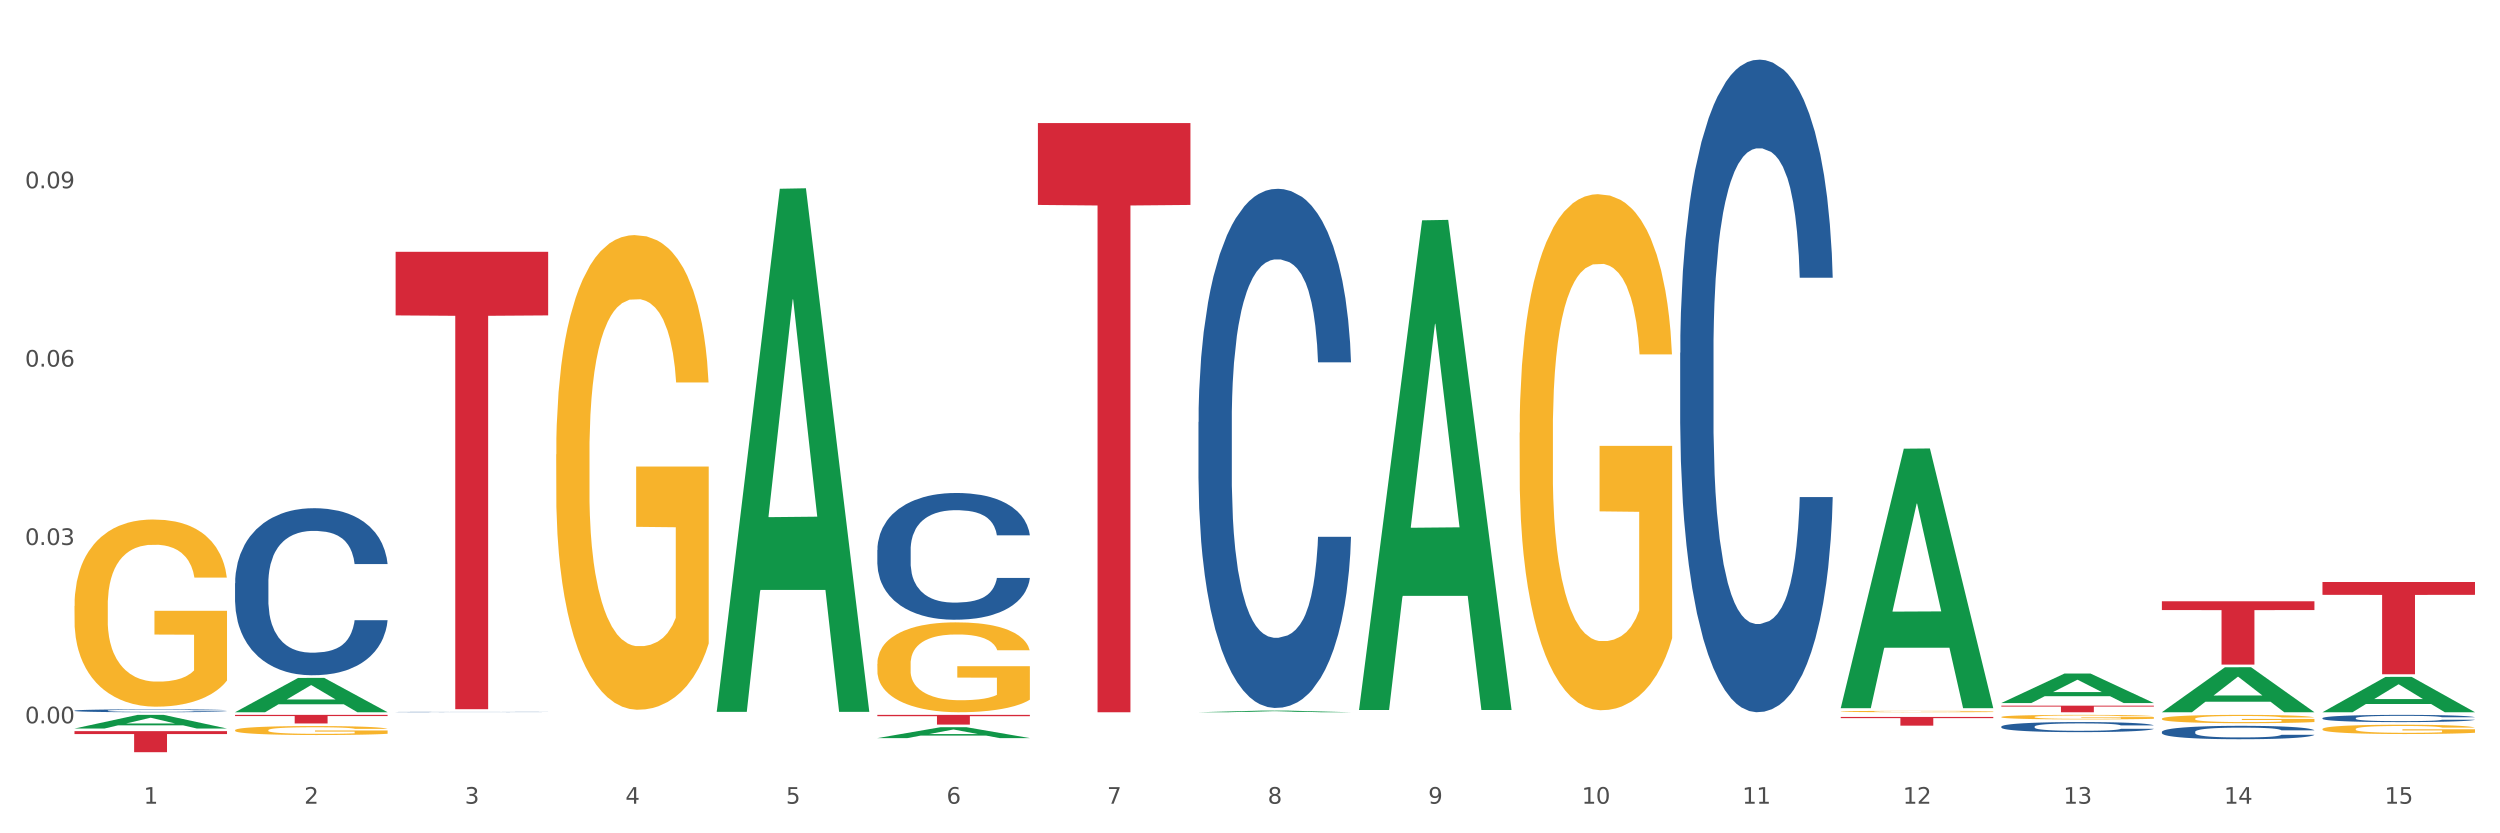 <?xml version="1.0" encoding="utf-8" standalone="no"?>
<!DOCTYPE svg PUBLIC "-//W3C//DTD SVG 1.1//EN"
  "http://www.w3.org/Graphics/SVG/1.1/DTD/svg11.dtd">
<svg xmlns:xlink="http://www.w3.org/1999/xlink" width="1080pt" height="360pt" viewBox="0 0 1080 360" xmlns="http://www.w3.org/2000/svg" version="1.1">
 <rect x="0" y="0" width="1080" height="360" fill="#333333" stroke="none"/>
 <defs>
  <style type="text/css">*{stroke-linejoin: round; stroke-linecap: butt}</style>
 </defs>
 <g id="figure_1">
  <g id="patch_1">
   <path d="M 0 360 
L 1080 360 
L 1080 0 
L 0 0 
z
" style="fill: #ffffff; stroke: #ffffff; stroke-linejoin: miter"/>
  </g>
  <g id="axes_1">
   <g id="matplotlib.axis_1">
    <g id="xtick_1">
     <g id="text_1">
      <!-- 1 -->
      <g style="fill: #4d4d4d" transform="translate(62.07 347.204) scale(0.096 -0.096)">
       <defs>
        <path id="DejaVuSans-31" d="M 794 531 
L 1825 531 
L 1825 4091 
L 703 3866 
L 703 4441 
L 1819 4666 
L 2450 4666 
L 2450 531 
L 3481 531 
L 3481 0 
L 794 0 
L 794 531 
z
" transform="scale(0.016)"/>
       </defs>
       <use xlink:href="#DejaVuSans-31"/>
      </g>
     </g>
    </g>
    <g id="xtick_2">
     <g id="text_2">
      <!-- 2 -->
      <g style="fill: #4d4d4d" transform="translate(131.436 347.204) scale(0.096 -0.096)">
       <defs>
        <path id="DejaVuSans-32" d="M 1228 531 
L 3431 531 
L 3431 0 
L 469 0 
L 469 531 
Q 828 903 1448 1529 
Q 2069 2156 2228 2338 
Q 2531 2678 2651 2914 
Q 2772 3150 2772 3378 
Q 2772 3750 2511 3984 
Q 2250 4219 1831 4219 
Q 1534 4219 1204 4116 
Q 875 4013 500 3803 
L 500 4441 
Q 881 4594 1212 4672 
Q 1544 4750 1819 4750 
Q 2544 4750 2975 4387 
Q 3406 4025 3406 3419 
Q 3406 3131 3298 2873 
Q 3191 2616 2906 2266 
Q 2828 2175 2409 1742 
Q 1991 1309 1228 531 
z
" transform="scale(0.016)"/>
       </defs>
       <use xlink:href="#DejaVuSans-32"/>
      </g>
     </g>
    </g>
    <g id="xtick_3">
     <g id="text_3">
      <!-- 3 -->
      <g style="fill: #4d4d4d" transform="translate(200.802 347.204) scale(0.096 -0.096)">
       <defs>
        <path id="DejaVuSans-33" d="M 2597 2516 
Q 3050 2419 3304 2112 
Q 3559 1806 3559 1356 
Q 3559 666 3084 287 
Q 2609 -91 1734 -91 
Q 1441 -91 1130 -33 
Q 819 25 488 141 
L 488 750 
Q 750 597 1062 519 
Q 1375 441 1716 441 
Q 2309 441 2620 675 
Q 2931 909 2931 1356 
Q 2931 1769 2642 2001 
Q 2353 2234 1838 2234 
L 1294 2234 
L 1294 2753 
L 1863 2753 
Q 2328 2753 2575 2939 
Q 2822 3125 2822 3475 
Q 2822 3834 2567 4026 
Q 2313 4219 1838 4219 
Q 1578 4219 1281 4162 
Q 984 4106 628 3988 
L 628 4550 
Q 988 4650 1302 4700 
Q 1616 4750 1894 4750 
Q 2613 4750 3031 4423 
Q 3450 4097 3450 3541 
Q 3450 3153 3228 2886 
Q 3006 2619 2597 2516 
z
" transform="scale(0.016)"/>
       </defs>
       <use xlink:href="#DejaVuSans-33"/>
      </g>
     </g>
    </g>
    <g id="xtick_4">
     <g id="text_4">
      <!-- 4 -->
      <g style="fill: #4d4d4d" transform="translate(270.169 347.204) scale(0.096 -0.096)">
       <defs>
        <path id="DejaVuSans-34" d="M 2419 4116 
L 825 1625 
L 2419 1625 
L 2419 4116 
z
M 2253 4666 
L 3047 4666 
L 3047 1625 
L 3713 1625 
L 3713 1100 
L 3047 1100 
L 3047 0 
L 2419 0 
L 2419 1100 
L 313 1100 
L 313 1709 
L 2253 4666 
z
" transform="scale(0.016)"/>
       </defs>
       <use xlink:href="#DejaVuSans-34"/>
      </g>
     </g>
    </g>
    <g id="xtick_5">
     <g id="text_5">
      <!-- 5 -->
      <g style="fill: #4d4d4d" transform="translate(339.535 347.204) scale(0.096 -0.096)">
       <defs>
        <path id="DejaVuSans-35" d="M 691 4666 
L 3169 4666 
L 3169 4134 
L 1269 4134 
L 1269 2991 
Q 1406 3038 1543 3061 
Q 1681 3084 1819 3084 
Q 2600 3084 3056 2656 
Q 3513 2228 3513 1497 
Q 3513 744 3044 326 
Q 2575 -91 1722 -91 
Q 1428 -91 1123 -41 
Q 819 9 494 109 
L 494 744 
Q 775 591 1075 516 
Q 1375 441 1709 441 
Q 2250 441 2565 725 
Q 2881 1009 2881 1497 
Q 2881 1984 2565 2268 
Q 2250 2553 1709 2553 
Q 1456 2553 1204 2497 
Q 953 2441 691 2322 
L 691 4666 
z
" transform="scale(0.016)"/>
       </defs>
       <use xlink:href="#DejaVuSans-35"/>
      </g>
     </g>
    </g>
    <g id="xtick_6">
     <g id="text_6">
      <!-- 6 -->
      <g style="fill: #4d4d4d" transform="translate(408.901 347.204) scale(0.096 -0.096)">
       <defs>
        <path id="DejaVuSans-36" d="M 2113 2584 
Q 1688 2584 1439 2293 
Q 1191 2003 1191 1497 
Q 1191 994 1439 701 
Q 1688 409 2113 409 
Q 2538 409 2786 701 
Q 3034 994 3034 1497 
Q 3034 2003 2786 2293 
Q 2538 2584 2113 2584 
z
M 3366 4563 
L 3366 3988 
Q 3128 4100 2886 4159 
Q 2644 4219 2406 4219 
Q 1781 4219 1451 3797 
Q 1122 3375 1075 2522 
Q 1259 2794 1537 2939 
Q 1816 3084 2150 3084 
Q 2853 3084 3261 2657 
Q 3669 2231 3669 1497 
Q 3669 778 3244 343 
Q 2819 -91 2113 -91 
Q 1303 -91 875 529 
Q 447 1150 447 2328 
Q 447 3434 972 4092 
Q 1497 4750 2381 4750 
Q 2619 4750 2861 4703 
Q 3103 4656 3366 4563 
z
" transform="scale(0.016)"/>
       </defs>
       <use xlink:href="#DejaVuSans-36"/>
      </g>
     </g>
    </g>
    <g id="xtick_7">
     <g id="text_7">
      <!-- 7 -->
      <g style="fill: #4d4d4d" transform="translate(478.267 347.204) scale(0.096 -0.096)">
       <defs>
        <path id="DejaVuSans-37" d="M 525 4666 
L 3525 4666 
L 3525 4397 
L 1831 0 
L 1172 0 
L 2766 4134 
L 525 4134 
L 525 4666 
z
" transform="scale(0.016)"/>
       </defs>
       <use xlink:href="#DejaVuSans-37"/>
      </g>
     </g>
    </g>
    <g id="xtick_8">
     <g id="text_8">
      <!-- 8 -->
      <g style="fill: #4d4d4d" transform="translate(547.634 347.204) scale(0.096 -0.096)">
       <defs>
        <path id="DejaVuSans-38" d="M 2034 2216 
Q 1584 2216 1326 1975 
Q 1069 1734 1069 1313 
Q 1069 891 1326 650 
Q 1584 409 2034 409 
Q 2484 409 2743 651 
Q 3003 894 3003 1313 
Q 3003 1734 2745 1975 
Q 2488 2216 2034 2216 
z
M 1403 2484 
Q 997 2584 770 2862 
Q 544 3141 544 3541 
Q 544 4100 942 4425 
Q 1341 4750 2034 4750 
Q 2731 4750 3128 4425 
Q 3525 4100 3525 3541 
Q 3525 3141 3298 2862 
Q 3072 2584 2669 2484 
Q 3125 2378 3379 2068 
Q 3634 1759 3634 1313 
Q 3634 634 3220 271 
Q 2806 -91 2034 -91 
Q 1263 -91 848 271 
Q 434 634 434 1313 
Q 434 1759 690 2068 
Q 947 2378 1403 2484 
z
M 1172 3481 
Q 1172 3119 1398 2916 
Q 1625 2713 2034 2713 
Q 2441 2713 2670 2916 
Q 2900 3119 2900 3481 
Q 2900 3844 2670 4047 
Q 2441 4250 2034 4250 
Q 1625 4250 1398 4047 
Q 1172 3844 1172 3481 
z
" transform="scale(0.016)"/>
       </defs>
       <use xlink:href="#DejaVuSans-38"/>
      </g>
     </g>
    </g>
    <g id="xtick_9">
     <g id="text_9">
      <!-- 9 -->
      <g style="fill: #4d4d4d" transform="translate(617 347.204) scale(0.096 -0.096)">
       <defs>
        <path id="DejaVuSans-39" d="M 703 97 
L 703 672 
Q 941 559 1184 500 
Q 1428 441 1663 441 
Q 2288 441 2617 861 
Q 2947 1281 2994 2138 
Q 2813 1869 2534 1725 
Q 2256 1581 1919 1581 
Q 1219 1581 811 2004 
Q 403 2428 403 3163 
Q 403 3881 828 4315 
Q 1253 4750 1959 4750 
Q 2769 4750 3195 4129 
Q 3622 3509 3622 2328 
Q 3622 1225 3098 567 
Q 2575 -91 1691 -91 
Q 1453 -91 1209 -44 
Q 966 3 703 97 
z
M 1959 2075 
Q 2384 2075 2632 2365 
Q 2881 2656 2881 3163 
Q 2881 3666 2632 3958 
Q 2384 4250 1959 4250 
Q 1534 4250 1286 3958 
Q 1038 3666 1038 3163 
Q 1038 2656 1286 2365 
Q 1534 2075 1959 2075 
z
" transform="scale(0.016)"/>
       </defs>
       <use xlink:href="#DejaVuSans-39"/>
      </g>
     </g>
    </g>
    <g id="xtick_10">
     <g id="text_10">
      <!-- 10 -->
      <g style="fill: #4d4d4d" transform="translate(683.312 347.204) scale(0.096 -0.096)">
       <defs>
        <path id="DejaVuSans-30" d="M 2034 4250 
Q 1547 4250 1301 3770 
Q 1056 3291 1056 2328 
Q 1056 1369 1301 889 
Q 1547 409 2034 409 
Q 2525 409 2770 889 
Q 3016 1369 3016 2328 
Q 3016 3291 2770 3770 
Q 2525 4250 2034 4250 
z
M 2034 4750 
Q 2819 4750 3233 4129 
Q 3647 3509 3647 2328 
Q 3647 1150 3233 529 
Q 2819 -91 2034 -91 
Q 1250 -91 836 529 
Q 422 1150 422 2328 
Q 422 3509 836 4129 
Q 1250 4750 2034 4750 
z
" transform="scale(0.016)"/>
       </defs>
       <use xlink:href="#DejaVuSans-31"/>
       <use xlink:href="#DejaVuSans-30" transform="translate(63.623 0)"/>
      </g>
     </g>
    </g>
    <g id="xtick_11">
     <g id="text_11">
      <!-- 11 -->
      <g style="fill: #4d4d4d" transform="translate(752.678 347.204) scale(0.096 -0.096)">
       <use xlink:href="#DejaVuSans-31"/>
       <use xlink:href="#DejaVuSans-31" transform="translate(63.623 0)"/>
      </g>
     </g>
    </g>
    <g id="xtick_12">
     <g id="text_12">
      <!-- 12 -->
      <g style="fill: #4d4d4d" transform="translate(822.044 347.204) scale(0.096 -0.096)">
       <use xlink:href="#DejaVuSans-31"/>
       <use xlink:href="#DejaVuSans-32" transform="translate(63.623 0)"/>
      </g>
     </g>
    </g>
    <g id="xtick_13">
     <g id="text_13">
      <!-- 13 -->
      <g style="fill: #4d4d4d" transform="translate(891.411 347.204) scale(0.096 -0.096)">
       <use xlink:href="#DejaVuSans-31"/>
       <use xlink:href="#DejaVuSans-33" transform="translate(63.623 0)"/>
      </g>
     </g>
    </g>
    <g id="xtick_14">
     <g id="text_14">
      <!-- 14 -->
      <g style="fill: #4d4d4d" transform="translate(960.777 347.204) scale(0.096 -0.096)">
       <use xlink:href="#DejaVuSans-31"/>
       <use xlink:href="#DejaVuSans-34" transform="translate(63.623 0)"/>
      </g>
     </g>
    </g>
    <g id="xtick_15">
     <g id="text_15">
      <!-- 15 -->
      <g style="fill: #4d4d4d" transform="translate(1030.143 347.204) scale(0.096 -0.096)">
       <use xlink:href="#DejaVuSans-31"/>
       <use xlink:href="#DejaVuSans-35" transform="translate(63.623 0)"/>
      </g>
     </g>
    </g>
    <g id="xtick_16"/>
    <g id="xtick_17"/>
    <g id="xtick_18"/>
    <g id="xtick_19"/>
    <g id="xtick_20"/>
    <g id="xtick_21"/>
    <g id="xtick_22"/>
    <g id="xtick_23"/>
    <g id="xtick_24"/>
    <g id="xtick_25"/>
    <g id="xtick_26"/>
    <g id="xtick_27"/>
    <g id="xtick_28"/>
    <g id="xtick_29"/>
   </g>
   <g id="matplotlib.axis_2">
    <g id="ytick_1">
     <g id="text_16">
      <!-- 0.00 -->
      <g style="fill: #4d4d4d" transform="translate(10.8 312.471) scale(0.096 -0.096)">
       <defs>
        <path id="DejaVuSans-2e" d="M 684 794 
L 1344 794 
L 1344 0 
L 684 0 
L 684 794 
z
" transform="scale(0.016)"/>
       </defs>
       <use xlink:href="#DejaVuSans-30"/>
       <use xlink:href="#DejaVuSans-2e" transform="translate(63.623 0)"/>
       <use xlink:href="#DejaVuSans-30" transform="translate(95.41 0)"/>
       <use xlink:href="#DejaVuSans-30" transform="translate(159.033 0)"/>
      </g>
     </g>
    </g>
    <g id="ytick_2">
     <g id="text_17">
      <!-- 0.03 -->
      <g style="fill: #4d4d4d" transform="translate(10.8 235.429) scale(0.096 -0.096)">
       <use xlink:href="#DejaVuSans-30"/>
       <use xlink:href="#DejaVuSans-2e" transform="translate(63.623 0)"/>
       <use xlink:href="#DejaVuSans-30" transform="translate(95.41 0)"/>
       <use xlink:href="#DejaVuSans-33" transform="translate(159.033 0)"/>
      </g>
     </g>
    </g>
    <g id="ytick_3">
     <g id="text_18">
      <!-- 0.06 -->
      <g style="fill: #4d4d4d" transform="translate(10.8 158.386) scale(0.096 -0.096)">
       <use xlink:href="#DejaVuSans-30"/>
       <use xlink:href="#DejaVuSans-2e" transform="translate(63.623 0)"/>
       <use xlink:href="#DejaVuSans-30" transform="translate(95.41 0)"/>
       <use xlink:href="#DejaVuSans-36" transform="translate(159.033 0)"/>
      </g>
     </g>
    </g>
    <g id="ytick_4">
     <g id="text_19">
      <!-- 0.09 -->
      <g style="fill: #4d4d4d" transform="translate(10.8 81.343) scale(0.096 -0.096)">
       <use xlink:href="#DejaVuSans-30"/>
       <use xlink:href="#DejaVuSans-2e" transform="translate(63.623 0)"/>
       <use xlink:href="#DejaVuSans-30" transform="translate(95.41 0)"/>
       <use xlink:href="#DejaVuSans-39" transform="translate(159.033 0)"/>
      </g>
     </g>
    </g>
    <g id="ytick_5"/>
    <g id="ytick_6"/>
    <g id="ytick_7"/>
    <g id="ytick_8"/>
   </g>
   <g id="PolyCollection_1">
    <path d="M 32.175 314.715 
L 32.243 314.709 
L 59.417 308.83 
L 70.695 308.824 
L 98.073 314.726 
L 85.029 314.726 
L 79.119 313.351 
L 51.061 313.351 
L 50.857 313.374 
L 45.151 314.726 
L 32.175 314.726 
L 32.175 314.715 
L 54.594 312.531 
L 75.586 312.526 
L 65.192 310.082 
L 65.056 310.071 
L 64.92 310.087 
L 54.526 312.526 
L 54.594 312.531 
L 32.175 314.715 
z
" clip-path="url(#p996491c3cf)" style="fill: #109648"/>
    <path d="M 864.57 304.85 
L 930.468 304.85 
L 930.468 305.245 
L 904.546 305.247 
L 904.546 307.692 
L 890.335 307.692 
L 890.335 305.247 
L 864.57 305.245 
L 864.57 304.852 
L 864.57 304.85 
z
" clip-path="url(#p996491c3cf)" style="fill: #d62839"/>
    <path d="M 795.203 309.711 
L 861.101 309.711 
L 861.101 310.235 
L 835.179 310.238 
L 835.179 313.478 
L 820.969 313.478 
L 820.969 310.238 
L 795.203 310.235 
L 795.203 309.715 
L 795.203 309.711 
z
" clip-path="url(#p996491c3cf)" style="fill: #d62839"/>
    <path d="M 448.372 53.16 
L 514.27 53.16 
L 514.27 88.532 
L 488.348 88.771 
L 488.348 307.692 
L 474.138 307.692 
L 474.138 88.771 
L 448.372 88.532 
L 448.372 53.399 
L 448.372 53.16 
z
" clip-path="url(#p996491c3cf)" style="fill: #d62839"/>
    <path d="M 379.006 308.824 
L 444.904 308.824 
L 444.904 309.408 
L 418.982 309.411 
L 418.982 313.023 
L 404.772 313.023 
L 404.772 309.411 
L 379.006 309.408 
L 379.006 308.828 
L 379.006 308.824 
z
" clip-path="url(#p996491c3cf)" style="fill: #d62839"/>
    <path d="M 170.907 108.792 
L 236.805 108.792 
L 236.805 136.25 
L 210.883 136.435 
L 210.883 306.376 
L 196.673 306.376 
L 196.673 136.435 
L 170.907 136.25 
L 170.907 108.978 
L 170.907 108.792 
z
" clip-path="url(#p996491c3cf)" style="fill: #d62839"/>
    <path d="M 101.541 308.824 
L 167.439 308.824 
L 167.439 309.338 
L 141.517 309.342 
L 141.517 312.525 
L 127.307 312.525 
L 127.307 309.342 
L 101.541 309.338 
L 101.541 308.827 
L 101.541 308.824 
z
" clip-path="url(#p996491c3cf)" style="fill: #d62839"/>
    <path d="M 32.175 315.858 
L 98.073 315.858 
L 98.073 317.121 
L 72.151 317.13 
L 72.151 324.95 
L 57.941 324.95 
L 57.941 317.13 
L 32.175 317.121 
L 32.175 315.867 
L 32.175 315.858 
z
" clip-path="url(#p996491c3cf)" style="fill: #d62839"/>
    <path d="M 32.175 306.993 
L 32.253 306.992 
L 32.253 306.959 
L 32.487 306.915 
L 33.343 306.834 
L 34.434 306.773 
L 36.303 306.701 
L 37.316 306.671 
L 38.64 306.637 
L 41.366 306.583 
L 44.482 306.537 
L 46.663 306.511 
L 48.299 306.495 
L 51.96 306.466 
L 54.063 306.453 
L 56.244 306.443 
L 58.114 306.436 
L 61.229 306.428 
L 63.722 306.424 
L 66.604 306.423 
L 69.019 306.424 
L 72.212 306.429 
L 76.886 306.443 
L 78.677 306.451 
L 81.092 306.465 
L 83.585 306.483 
L 85.61 306.502 
L 87.947 306.528 
L 90.361 306.563 
L 92.698 306.607 
L 94.334 306.648 
L 95.658 306.691 
L 96.827 306.743 
L 97.683 306.8 
L 98.073 306.847 
L 83.818 306.847 
L 83.429 306.804 
L 82.65 306.758 
L 81.871 306.727 
L 81.014 306.701 
L 79.69 306.672 
L 78.522 306.654 
L 76.574 306.632 
L 74.783 306.618 
L 73.303 306.61 
L 71.511 306.603 
L 67.694 306.596 
L 64.968 306.596 
L 63.255 306.598 
L 61.151 306.604 
L 59.36 306.612 
L 57.257 306.626 
L 55.621 306.641 
L 53.985 306.661 
L 53.05 306.674 
L 51.648 306.7 
L 50.714 306.721 
L 49.467 306.757 
L 48.766 306.782 
L 47.52 306.848 
L 46.975 306.897 
L 46.741 306.931 
L 46.585 306.968 
L 46.585 307.148 
L 47.053 307.229 
L 47.442 307.264 
L 48.065 307.304 
L 49.234 307.355 
L 50.947 307.404 
L 52.739 307.44 
L 54.219 307.462 
L 55.621 307.479 
L 57.023 307.491 
L 58.737 307.503 
L 60.139 307.51 
L 62.242 307.517 
L 64.734 307.52 
L 66.682 307.52 
L 70.654 307.514 
L 72.446 307.509 
L 74.16 307.501 
L 76.029 307.488 
L 77.509 307.474 
L 78.366 307.464 
L 79.768 307.441 
L 80.858 307.418 
L 81.793 307.392 
L 82.416 307.368 
L 83.117 307.334 
L 83.663 307.294 
L 83.818 307.273 
L 98.073 307.273 
L 97.761 307.315 
L 97.216 307.356 
L 96.126 307.41 
L 95.269 307.441 
L 93.945 307.48 
L 92.542 307.512 
L 90.595 307.548 
L 88.804 307.575 
L 86.934 307.598 
L 84.909 307.619 
L 81.248 307.648 
L 79.924 307.656 
L 77.12 307.67 
L 74.939 307.678 
L 71.745 307.686 
L 68.473 307.691 
L 65.046 307.692 
L 62.008 307.689 
L 58.659 307.682 
L 56.556 307.676 
L 54.219 307.665 
L 51.493 307.649 
L 48.922 307.629 
L 46.507 307.606 
L 44.248 307.579 
L 42.145 307.549 
L 39.419 307.499 
L 37.394 307.451 
L 35.914 307.406 
L 34.901 307.367 
L 33.889 307.319 
L 33.343 307.285 
L 32.487 307.204 
L 32.175 307.129 
L 32.175 306.993 
z
" clip-path="url(#p996491c3cf)" style="fill: #255c99"/>
    <path d="M 101.541 251.968 
L 101.619 251.902 
L 101.619 250.057 
L 101.853 247.552 
L 102.71 242.938 
L 103.8 239.445 
L 105.67 235.359 
L 106.682 233.645 
L 108.006 231.734 
L 110.733 228.636 
L 113.848 226 
L 116.029 224.55 
L 117.665 223.627 
L 121.326 221.979 
L 123.429 221.254 
L 125.61 220.661 
L 127.48 220.265 
L 130.595 219.804 
L 133.088 219.606 
L 135.97 219.54 
L 138.385 219.606 
L 141.578 219.87 
L 146.252 220.661 
L 148.044 221.122 
L 150.458 221.913 
L 152.951 222.968 
L 154.976 224.022 
L 157.313 225.538 
L 159.728 227.516 
L 162.064 230.02 
L 163.7 232.327 
L 165.024 234.766 
L 166.193 237.732 
L 167.05 240.961 
L 167.439 243.663 
L 153.185 243.663 
L 152.795 241.225 
L 152.016 238.588 
L 151.237 236.809 
L 150.38 235.359 
L 149.056 233.711 
L 147.888 232.657 
L 145.941 231.404 
L 144.149 230.613 
L 142.669 230.152 
L 140.877 229.757 
L 137.061 229.361 
L 134.334 229.361 
L 132.621 229.493 
L 130.518 229.822 
L 128.726 230.284 
L 126.623 231.075 
L 124.987 231.932 
L 123.351 233.052 
L 122.417 233.843 
L 121.015 235.293 
L 120.08 236.479 
L 118.834 238.523 
L 118.133 239.973 
L 116.886 243.729 
L 116.341 246.498 
L 116.107 248.409 
L 115.952 250.518 
L 115.952 260.8 
L 116.419 265.414 
L 116.808 267.391 
L 117.431 269.632 
L 118.6 272.532 
L 120.314 275.366 
L 122.105 277.409 
L 123.585 278.662 
L 124.987 279.584 
L 126.389 280.309 
L 128.103 280.968 
L 129.505 281.364 
L 131.608 281.759 
L 134.101 281.957 
L 136.048 281.957 
L 140.021 281.628 
L 141.812 281.298 
L 143.526 280.837 
L 145.395 280.112 
L 146.875 279.321 
L 147.732 278.727 
L 149.134 277.475 
L 150.225 276.157 
L 151.159 274.641 
L 151.783 273.323 
L 152.484 271.346 
L 153.029 269.105 
L 153.185 267.918 
L 167.439 267.918 
L 167.128 270.291 
L 166.582 272.598 
L 165.492 275.696 
L 164.635 277.475 
L 163.311 279.65 
L 161.909 281.496 
L 159.961 283.539 
L 158.17 285.055 
L 156.3 286.373 
L 154.275 287.559 
L 150.614 289.207 
L 149.29 289.669 
L 146.486 290.459 
L 144.305 290.921 
L 141.111 291.382 
L 137.84 291.646 
L 134.412 291.712 
L 131.374 291.58 
L 128.025 291.184 
L 125.922 290.789 
L 123.585 290.196 
L 120.859 289.273 
L 118.288 288.153 
L 115.874 286.834 
L 113.615 285.318 
L 111.512 283.605 
L 108.785 280.771 
L 106.76 278.002 
L 105.28 275.432 
L 104.267 273.257 
L 103.255 270.489 
L 102.71 268.577 
L 101.853 263.964 
L 101.541 259.68 
L 101.541 251.968 
z
" clip-path="url(#p996491c3cf)" style="fill: #255c99"/>
    <path d="M 170.907 307.591 
L 170.985 307.591 
L 170.985 307.586 
L 171.219 307.58 
L 172.076 307.568 
L 173.166 307.559 
L 175.036 307.549 
L 176.048 307.544 
L 177.373 307.54 
L 180.099 307.532 
L 183.215 307.525 
L 185.396 307.521 
L 187.031 307.519 
L 190.692 307.515 
L 192.796 307.513 
L 194.977 307.511 
L 196.846 307.51 
L 199.962 307.509 
L 202.454 307.509 
L 205.336 307.509 
L 207.751 307.509 
L 210.945 307.509 
L 215.618 307.511 
L 217.41 307.513 
L 219.825 307.515 
L 222.317 307.517 
L 224.342 307.52 
L 226.679 307.524 
L 229.094 307.529 
L 231.431 307.535 
L 233.066 307.541 
L 234.391 307.547 
L 235.559 307.555 
L 236.416 307.563 
L 236.805 307.57 
L 222.551 307.57 
L 222.161 307.564 
L 221.382 307.557 
L 220.604 307.552 
L 219.747 307.549 
L 218.422 307.545 
L 217.254 307.542 
L 215.307 307.539 
L 213.515 307.537 
L 212.035 307.536 
L 210.244 307.535 
L 206.427 307.534 
L 203.701 307.534 
L 201.987 307.534 
L 199.884 307.535 
L 198.092 307.536 
L 195.989 307.538 
L 194.353 307.54 
L 192.718 307.543 
L 191.783 307.545 
L 190.381 307.549 
L 189.446 307.552 
L 188.2 307.557 
L 187.499 307.56 
L 186.252 307.57 
L 185.707 307.577 
L 185.474 307.582 
L 185.318 307.587 
L 185.318 307.613 
L 185.785 307.625 
L 186.175 307.63 
L 186.798 307.636 
L 187.966 307.643 
L 189.68 307.65 
L 191.471 307.655 
L 192.951 307.659 
L 194.353 307.661 
L 195.755 307.663 
L 197.469 307.664 
L 198.871 307.666 
L 200.974 307.667 
L 203.467 307.667 
L 205.414 307.667 
L 209.387 307.666 
L 211.178 307.665 
L 212.892 307.664 
L 214.761 307.662 
L 216.241 307.66 
L 217.098 307.659 
L 218.5 307.656 
L 219.591 307.652 
L 220.526 307.648 
L 221.149 307.645 
L 221.85 307.64 
L 222.395 307.634 
L 222.551 307.631 
L 236.805 307.631 
L 236.494 307.637 
L 235.949 307.643 
L 234.858 307.651 
L 234.001 307.656 
L 232.677 307.661 
L 231.275 307.666 
L 229.328 307.671 
L 227.536 307.675 
L 225.667 307.678 
L 223.641 307.681 
L 219.98 307.685 
L 218.656 307.687 
L 215.852 307.689 
L 213.671 307.69 
L 210.477 307.691 
L 207.206 307.692 
L 203.779 307.692 
L 200.741 307.691 
L 197.391 307.69 
L 195.288 307.689 
L 192.951 307.688 
L 190.225 307.686 
L 187.655 307.683 
L 185.24 307.679 
L 182.981 307.676 
L 180.878 307.671 
L 178.152 307.664 
L 176.126 307.657 
L 174.646 307.65 
L 173.634 307.645 
L 172.621 307.638 
L 172.076 307.633 
L 171.219 307.621 
L 170.907 307.61 
L 170.907 307.591 
z
" clip-path="url(#p996491c3cf)" style="fill: #255c99"/>
    <path d="M 379.006 237.569 
L 379.084 237.519 
L 379.084 236.119 
L 379.318 234.219 
L 380.175 230.718 
L 381.265 228.068 
L 383.134 224.967 
L 384.147 223.667 
L 385.471 222.217 
L 388.198 219.866 
L 391.313 217.866 
L 393.494 216.766 
L 395.13 216.066 
L 398.791 214.815 
L 400.894 214.265 
L 403.075 213.815 
L 404.945 213.515 
L 408.06 213.165 
L 410.553 213.015 
L 413.435 212.965 
L 415.85 213.015 
L 419.043 213.215 
L 423.717 213.815 
L 425.509 214.165 
L 427.923 214.765 
L 430.416 215.565 
L 432.441 216.366 
L 434.778 217.516 
L 437.193 219.016 
L 439.529 220.916 
L 441.165 222.667 
L 442.489 224.517 
L 443.658 226.767 
L 444.515 229.218 
L 444.904 231.268 
L 430.65 231.268 
L 430.26 229.418 
L 429.481 227.417 
L 428.702 226.067 
L 427.845 224.967 
L 426.521 223.717 
L 425.353 222.917 
L 423.405 221.967 
L 421.614 221.366 
L 420.134 221.016 
L 418.342 220.716 
L 414.526 220.416 
L 411.799 220.416 
L 410.086 220.516 
L 407.982 220.766 
L 406.191 221.116 
L 404.088 221.717 
L 402.452 222.367 
L 400.816 223.217 
L 399.882 223.817 
L 398.479 224.917 
L 397.545 225.817 
L 396.298 227.367 
L 395.597 228.468 
L 394.351 231.318 
L 393.806 233.419 
L 393.572 234.869 
L 393.416 236.469 
L 393.416 244.27 
L 393.884 247.771 
L 394.273 249.271 
L 394.896 250.972 
L 396.065 253.172 
L 397.778 255.322 
L 399.57 256.873 
L 401.05 257.823 
L 402.452 258.523 
L 403.854 259.073 
L 405.568 259.573 
L 406.97 259.873 
L 409.073 260.173 
L 411.566 260.323 
L 413.513 260.323 
L 417.485 260.073 
L 419.277 259.823 
L 420.991 259.473 
L 422.86 258.923 
L 424.34 258.323 
L 425.197 257.873 
L 426.599 256.923 
L 427.69 255.922 
L 428.624 254.772 
L 429.247 253.772 
L 429.948 252.272 
L 430.494 250.571 
L 430.65 249.671 
L 444.904 249.671 
L 444.592 251.472 
L 444.047 253.222 
L 442.957 255.572 
L 442.1 256.923 
L 440.776 258.573 
L 439.374 259.973 
L 437.426 261.523 
L 435.635 262.674 
L 433.765 263.674 
L 431.74 264.574 
L 428.079 265.824 
L 426.755 266.174 
L 423.951 266.774 
L 421.77 267.124 
L 418.576 267.474 
L 415.304 267.674 
L 411.877 267.724 
L 408.839 267.624 
L 405.49 267.324 
L 403.387 267.024 
L 401.05 266.574 
L 398.324 265.874 
L 395.753 265.024 
L 393.339 264.024 
L 391.08 262.874 
L 388.976 261.573 
L 386.25 259.423 
L 384.225 257.323 
L 382.745 255.372 
L 381.732 253.722 
L 380.72 251.622 
L 380.175 250.171 
L 379.318 246.671 
L 379.006 243.42 
L 379.006 237.569 
z
" clip-path="url(#p996491c3cf)" style="fill: #255c99"/>
    <path d="M 32.175 261.792 
L 32.253 261.718 
L 32.253 259.059 
L 32.408 256.77 
L 33.186 251.231 
L 34.353 246.652 
L 35.209 244.215 
L 36.065 242.221 
L 37.076 240.227 
L 38.321 238.159 
L 40.578 235.131 
L 41.978 233.58 
L 43.69 231.955 
L 46.802 229.592 
L 49.058 228.263 
L 51.392 227.155 
L 55.204 225.826 
L 57.694 225.235 
L 60.339 224.792 
L 63.529 224.496 
L 65.941 224.422 
L 71.231 224.644 
L 75.744 225.309 
L 77.922 225.826 
L 80.723 226.712 
L 82.201 227.303 
L 84.613 228.484 
L 87.103 230.035 
L 88.815 231.365 
L 91.382 233.876 
L 93.327 236.387 
L 95.116 239.488 
L 96.05 241.63 
L 96.75 243.624 
L 97.373 245.913 
L 97.995 249.532 
L 83.991 249.532 
L 83.446 246.947 
L 82.59 244.51 
L 81.346 242.147 
L 80.256 240.67 
L 78.389 238.824 
L 76.677 237.642 
L 74.888 236.756 
L 72.71 236.017 
L 70.998 235.648 
L 68.586 235.353 
L 63.84 235.426 
L 60.65 236.017 
L 58.472 236.756 
L 57.071 237.42 
L 55.827 238.159 
L 54.426 239.193 
L 52.792 240.744 
L 51.625 242.147 
L 50.458 243.919 
L 49.525 245.692 
L 48.669 247.76 
L 47.969 249.975 
L 47.424 252.265 
L 46.957 255.071 
L 46.568 259.724 
L 46.568 269.842 
L 46.724 272.131 
L 47.113 275.159 
L 47.58 277.448 
L 48.358 280.181 
L 49.058 282.027 
L 50.381 284.686 
L 51.859 286.902 
L 53.026 288.305 
L 54.193 289.486 
L 56.216 291.111 
L 58.472 292.44 
L 60.417 293.253 
L 63.062 293.991 
L 64.852 294.287 
L 66.408 294.434 
L 70.22 294.434 
L 72.943 294.213 
L 75.977 293.696 
L 78.311 293.031 
L 80.256 292.219 
L 82.435 290.89 
L 83.835 289.634 
L 83.835 274.199 
L 66.719 274.125 
L 66.719 263.86 
L 98.073 263.86 
L 98.073 293.991 
L 96.75 295.542 
L 95.272 296.945 
L 93.716 298.201 
L 91.382 299.752 
L 88.581 301.229 
L 86.091 302.263 
L 83.446 303.149 
L 80.334 303.961 
L 76.288 304.7 
L 73.799 304.995 
L 70.687 305.217 
L 67.03 305.291 
L 63.84 305.143 
L 60.728 304.774 
L 57.461 304.109 
L 54.271 303.149 
L 51.859 302.189 
L 49.447 301.007 
L 46.879 299.456 
L 44.857 297.979 
L 43.301 296.65 
L 41.589 294.951 
L 39.722 292.736 
L 38.321 290.742 
L 37.076 288.674 
L 35.754 286.015 
L 34.82 283.726 
L 33.887 280.846 
L 33.342 278.704 
L 32.72 275.381 
L 32.253 270.728 
L 32.175 261.792 
z
" clip-path="url(#p996491c3cf)" style="fill: #f7b32b"/>
    <path d="M 517.739 182.333 
L 517.816 182.128 
L 517.816 176.393 
L 518.05 168.609 
L 518.907 154.271 
L 519.997 143.414 
L 521.867 130.715 
L 522.88 125.389 
L 524.204 119.449 
L 526.93 109.822 
L 530.046 101.628 
L 532.227 97.122 
L 533.863 94.254 
L 537.523 89.134 
L 539.627 86.88 
L 541.808 85.037 
L 543.677 83.808 
L 546.793 82.374 
L 549.285 81.76 
L 552.167 81.555 
L 554.582 81.76 
L 557.776 82.579 
L 562.449 85.037 
L 564.241 86.471 
L 566.656 88.929 
L 569.148 92.206 
L 571.173 95.483 
L 573.51 100.195 
L 575.925 106.34 
L 578.262 114.123 
L 579.898 121.292 
L 581.222 128.871 
L 582.39 138.089 
L 583.247 148.126 
L 583.636 156.524 
L 569.382 156.524 
L 568.992 148.945 
L 568.214 140.752 
L 567.435 135.221 
L 566.578 130.715 
L 565.254 125.594 
L 564.085 122.317 
L 562.138 118.425 
L 560.346 115.967 
L 558.866 114.533 
L 557.075 113.304 
L 553.258 112.075 
L 550.532 112.075 
L 548.818 112.485 
L 546.715 113.509 
L 544.923 114.943 
L 542.82 117.401 
L 541.184 120.063 
L 539.549 123.546 
L 538.614 126.004 
L 537.212 130.51 
L 536.277 134.197 
L 535.031 140.547 
L 534.33 145.053 
L 533.084 156.729 
L 532.538 165.332 
L 532.305 171.272 
L 532.149 177.826 
L 532.149 209.78 
L 532.616 224.119 
L 533.006 230.264 
L 533.629 237.228 
L 534.797 246.241 
L 536.511 255.049 
L 538.302 261.398 
L 539.782 265.29 
L 541.184 268.158 
L 542.587 270.411 
L 544.3 272.459 
L 545.702 273.688 
L 547.805 274.917 
L 550.298 275.532 
L 552.245 275.532 
L 556.218 274.508 
L 558.009 273.484 
L 559.723 272.05 
L 561.593 269.797 
L 563.073 267.339 
L 563.929 265.495 
L 565.331 261.603 
L 566.422 257.507 
L 567.357 252.795 
L 567.98 248.699 
L 568.681 242.554 
L 569.226 235.589 
L 569.382 231.902 
L 583.636 231.902 
L 583.325 239.276 
L 582.78 246.446 
L 581.689 256.073 
L 580.832 261.603 
L 579.508 268.363 
L 578.106 274.098 
L 576.159 280.448 
L 574.367 285.159 
L 572.498 289.256 
L 570.472 292.943 
L 566.811 298.064 
L 565.487 299.497 
L 562.683 301.955 
L 560.502 303.389 
L 557.308 304.823 
L 554.037 305.642 
L 550.61 305.847 
L 547.572 305.438 
L 544.222 304.209 
L 542.119 302.98 
L 539.782 301.136 
L 537.056 298.268 
L 534.486 294.786 
L 532.071 290.69 
L 529.812 285.978 
L 527.709 280.653 
L 524.983 271.845 
L 522.957 263.242 
L 521.477 255.253 
L 520.465 248.494 
L 519.452 239.891 
L 518.907 233.951 
L 518.05 219.612 
L 517.739 206.298 
L 517.739 182.333 
z
" clip-path="url(#p996491c3cf)" style="fill: #255c99"/>
    <path d="M 864.57 313.885 
L 864.648 313.881 
L 864.648 313.769 
L 864.881 313.618 
L 865.738 313.339 
L 866.829 313.128 
L 868.698 312.881 
L 869.711 312.777 
L 871.035 312.662 
L 873.761 312.474 
L 876.877 312.315 
L 879.058 312.227 
L 880.694 312.172 
L 884.355 312.072 
L 886.458 312.028 
L 888.639 311.992 
L 890.508 311.968 
L 893.624 311.94 
L 896.117 311.928 
L 898.999 311.925 
L 901.413 311.928 
L 904.607 311.944 
L 909.281 311.992 
L 911.072 312.02 
L 913.487 312.068 
L 915.979 312.132 
L 918.005 312.195 
L 920.341 312.287 
L 922.756 312.407 
L 925.093 312.558 
L 926.729 312.697 
L 928.053 312.845 
L 929.221 313.024 
L 930.078 313.219 
L 930.468 313.383 
L 916.213 313.383 
L 915.824 313.235 
L 915.045 313.076 
L 914.266 312.968 
L 913.409 312.881 
L 912.085 312.781 
L 910.916 312.717 
L 908.969 312.642 
L 907.177 312.594 
L 905.697 312.566 
L 903.906 312.542 
L 900.089 312.518 
L 897.363 312.518 
L 895.649 312.526 
L 893.546 312.546 
L 891.754 312.574 
L 889.651 312.622 
L 888.016 312.674 
L 886.38 312.741 
L 885.445 312.789 
L 884.043 312.877 
L 883.108 312.948 
L 881.862 313.072 
L 881.161 313.16 
L 879.915 313.387 
L 879.369 313.554 
L 879.136 313.67 
L 878.98 313.797 
L 878.98 314.419 
L 879.447 314.698 
L 879.837 314.817 
L 880.46 314.953 
L 881.628 315.128 
L 883.342 315.299 
L 885.134 315.423 
L 886.614 315.498 
L 888.016 315.554 
L 889.418 315.598 
L 891.131 315.638 
L 892.533 315.662 
L 894.637 315.686 
L 897.129 315.698 
L 899.076 315.698 
L 903.049 315.678 
L 904.841 315.658 
L 906.554 315.63 
L 908.424 315.586 
L 909.904 315.538 
L 910.76 315.502 
L 912.163 315.427 
L 913.253 315.347 
L 914.188 315.255 
L 914.811 315.176 
L 915.512 315.056 
L 916.057 314.921 
L 916.213 314.849 
L 930.468 314.849 
L 930.156 314.992 
L 929.611 315.132 
L 928.52 315.319 
L 927.663 315.427 
L 926.339 315.558 
L 924.937 315.67 
L 922.99 315.793 
L 921.198 315.885 
L 919.329 315.965 
L 917.304 316.036 
L 913.643 316.136 
L 912.318 316.164 
L 909.514 316.212 
L 907.333 316.239 
L 904.14 316.267 
L 900.868 316.283 
L 897.441 316.287 
L 894.403 316.279 
L 891.053 316.255 
L 888.95 316.231 
L 886.614 316.196 
L 883.887 316.14 
L 881.317 316.072 
L 878.902 315.992 
L 876.643 315.901 
L 874.54 315.797 
L 871.814 315.626 
L 869.789 315.459 
L 868.309 315.303 
L 867.296 315.172 
L 866.283 315.004 
L 865.738 314.889 
L 864.881 314.61 
L 864.57 314.351 
L 864.57 313.885 
z
" clip-path="url(#p996491c3cf)" style="fill: #255c99"/>
    <path d="M 933.936 316.159 
L 934.014 316.153 
L 934.014 316.005 
L 934.247 315.804 
L 935.104 315.433 
L 936.195 315.153 
L 938.064 314.825 
L 939.077 314.687 
L 940.401 314.533 
L 943.127 314.285 
L 946.243 314.073 
L 948.424 313.956 
L 950.06 313.882 
L 953.721 313.75 
L 955.824 313.692 
L 958.005 313.644 
L 959.874 313.612 
L 962.99 313.575 
L 965.483 313.559 
L 968.365 313.554 
L 970.779 313.559 
L 973.973 313.581 
L 978.647 313.644 
L 980.438 313.681 
L 982.853 313.745 
L 985.346 313.829 
L 987.371 313.914 
L 989.708 314.036 
L 992.122 314.195 
L 994.459 314.396 
L 996.095 314.581 
L 997.419 314.777 
L 998.587 315.015 
L 999.444 315.275 
L 999.834 315.492 
L 985.579 315.492 
L 985.19 315.296 
L 984.411 315.084 
L 983.632 314.941 
L 982.775 314.825 
L 981.451 314.692 
L 980.283 314.608 
L 978.335 314.507 
L 976.544 314.443 
L 975.064 314.406 
L 973.272 314.375 
L 969.455 314.343 
L 966.729 314.343 
L 965.015 314.353 
L 962.912 314.38 
L 961.121 314.417 
L 959.018 314.481 
L 957.382 314.549 
L 955.746 314.639 
L 954.811 314.703 
L 953.409 314.819 
L 952.475 314.915 
L 951.228 315.079 
L 950.527 315.195 
L 949.281 315.497 
L 948.736 315.719 
L 948.502 315.873 
L 948.346 316.042 
L 948.346 316.868 
L 948.814 317.239 
L 949.203 317.398 
L 949.826 317.578 
L 950.995 317.81 
L 952.708 318.038 
L 954.5 318.202 
L 955.98 318.303 
L 957.382 318.377 
L 958.784 318.435 
L 960.498 318.488 
L 961.9 318.52 
L 964.003 318.552 
L 966.495 318.567 
L 968.443 318.567 
L 972.415 318.541 
L 974.207 318.515 
L 975.92 318.478 
L 977.79 318.419 
L 979.27 318.356 
L 980.127 318.308 
L 981.529 318.208 
L 982.619 318.102 
L 983.554 317.98 
L 984.177 317.874 
L 984.878 317.715 
L 985.423 317.535 
L 985.579 317.44 
L 999.834 317.44 
L 999.522 317.63 
L 998.977 317.816 
L 997.886 318.065 
L 997.03 318.208 
L 995.705 318.382 
L 994.303 318.53 
L 992.356 318.695 
L 990.564 318.816 
L 988.695 318.922 
L 986.67 319.017 
L 983.009 319.15 
L 981.685 319.187 
L 978.88 319.25 
L 976.699 319.287 
L 973.506 319.325 
L 970.234 319.346 
L 966.807 319.351 
L 963.769 319.34 
L 960.42 319.309 
L 958.317 319.277 
L 955.98 319.229 
L 953.253 319.155 
L 950.683 319.065 
L 948.268 318.959 
L 946.009 318.837 
L 943.906 318.7 
L 941.18 318.472 
L 939.155 318.25 
L 937.675 318.043 
L 936.662 317.869 
L 935.65 317.646 
L 935.104 317.493 
L 934.247 317.122 
L 933.936 316.778 
L 933.936 316.159 
z
" clip-path="url(#p996491c3cf)" style="fill: #255c99"/>
    <path d="M 1003.302 310.229 
L 1003.38 310.226 
L 1003.38 310.146 
L 1003.614 310.037 
L 1004.47 309.838 
L 1005.561 309.686 
L 1007.43 309.509 
L 1008.443 309.435 
L 1009.767 309.352 
L 1012.494 309.218 
L 1015.609 309.104 
L 1017.79 309.041 
L 1019.426 309.001 
L 1023.087 308.93 
L 1025.19 308.898 
L 1027.371 308.873 
L 1029.241 308.855 
L 1032.356 308.835 
L 1034.849 308.827 
L 1037.731 308.824 
L 1040.146 308.827 
L 1043.339 308.838 
L 1048.013 308.873 
L 1049.805 308.893 
L 1052.219 308.927 
L 1054.712 308.972 
L 1056.737 309.018 
L 1059.074 309.084 
L 1061.489 309.169 
L 1063.825 309.278 
L 1065.461 309.378 
L 1066.785 309.484 
L 1067.954 309.612 
L 1068.811 309.752 
L 1069.2 309.869 
L 1054.945 309.869 
L 1054.556 309.763 
L 1053.777 309.649 
L 1052.998 309.572 
L 1052.141 309.509 
L 1050.817 309.438 
L 1049.649 309.392 
L 1047.701 309.338 
L 1045.91 309.304 
L 1044.43 309.284 
L 1042.638 309.267 
L 1038.822 309.249 
L 1036.095 309.249 
L 1034.382 309.255 
L 1032.278 309.269 
L 1030.487 309.289 
L 1028.384 309.324 
L 1026.748 309.361 
L 1025.112 309.409 
L 1024.178 309.444 
L 1022.775 309.506 
L 1021.841 309.558 
L 1020.594 309.646 
L 1019.893 309.709 
L 1018.647 309.872 
L 1018.102 309.992 
L 1017.868 310.075 
L 1017.712 310.166 
L 1017.712 310.611 
L 1018.18 310.811 
L 1018.569 310.897 
L 1019.192 310.994 
L 1020.361 311.12 
L 1022.074 311.242 
L 1023.866 311.331 
L 1025.346 311.385 
L 1026.748 311.425 
L 1028.15 311.457 
L 1029.864 311.485 
L 1031.266 311.502 
L 1033.369 311.519 
L 1035.862 311.528 
L 1037.809 311.528 
L 1041.781 311.514 
L 1043.573 311.499 
L 1045.287 311.479 
L 1047.156 311.448 
L 1048.636 311.414 
L 1049.493 311.388 
L 1050.895 311.334 
L 1051.986 311.277 
L 1052.92 311.211 
L 1053.543 311.154 
L 1054.244 311.068 
L 1054.79 310.971 
L 1054.945 310.92 
L 1069.2 310.92 
L 1068.888 311.023 
L 1068.343 311.122 
L 1067.253 311.257 
L 1066.396 311.334 
L 1065.072 311.428 
L 1063.67 311.508 
L 1061.722 311.596 
L 1059.931 311.662 
L 1058.061 311.719 
L 1056.036 311.771 
L 1052.375 311.842 
L 1051.051 311.862 
L 1048.247 311.896 
L 1046.066 311.916 
L 1042.872 311.936 
L 1039.6 311.948 
L 1036.173 311.95 
L 1033.135 311.945 
L 1029.786 311.928 
L 1027.683 311.91 
L 1025.346 311.885 
L 1022.62 311.845 
L 1020.049 311.796 
L 1017.634 311.739 
L 1015.376 311.674 
L 1013.272 311.599 
L 1010.546 311.477 
L 1008.521 311.357 
L 1007.041 311.245 
L 1006.028 311.151 
L 1005.016 311.031 
L 1004.47 310.948 
L 1003.614 310.748 
L 1003.302 310.563 
L 1003.302 310.229 
z
" clip-path="url(#p996491c3cf)" style="fill: #255c99"/>
    <path d="M 1003.302 314.941 
L 1003.38 314.937 
L 1003.38 314.805 
L 1003.535 314.691 
L 1004.314 314.416 
L 1005.481 314.188 
L 1006.336 314.067 
L 1007.192 313.968 
L 1008.204 313.869 
L 1009.448 313.766 
L 1011.705 313.615 
L 1013.105 313.538 
L 1014.817 313.457 
L 1017.929 313.34 
L 1020.185 313.274 
L 1022.519 313.219 
L 1026.331 313.153 
L 1028.821 313.123 
L 1031.466 313.101 
L 1034.656 313.086 
L 1037.068 313.083 
L 1042.358 313.094 
L 1046.871 313.127 
L 1049.049 313.153 
L 1051.85 313.197 
L 1053.328 313.226 
L 1055.74 313.285 
L 1058.23 313.362 
L 1059.942 313.428 
L 1062.509 313.553 
L 1064.454 313.678 
L 1066.244 313.832 
L 1067.177 313.938 
L 1067.877 314.038 
L 1068.5 314.152 
L 1069.122 314.331 
L 1055.118 314.331 
L 1054.573 314.203 
L 1053.717 314.082 
L 1052.473 313.964 
L 1051.383 313.891 
L 1049.516 313.799 
L 1047.805 313.74 
L 1046.015 313.696 
L 1043.837 313.659 
L 1042.125 313.641 
L 1039.713 313.626 
L 1034.967 313.63 
L 1031.777 313.659 
L 1029.599 313.696 
L 1028.199 313.729 
L 1026.954 313.766 
L 1025.553 313.817 
L 1023.919 313.894 
L 1022.752 313.964 
L 1021.585 314.052 
L 1020.652 314.14 
L 1019.796 314.243 
L 1019.096 314.354 
L 1018.551 314.467 
L 1018.084 314.607 
L 1017.695 314.838 
L 1017.695 315.341 
L 1017.851 315.455 
L 1018.24 315.606 
L 1018.707 315.72 
L 1019.485 315.856 
L 1020.185 315.948 
L 1021.508 316.08 
L 1022.986 316.19 
L 1024.153 316.26 
L 1025.32 316.318 
L 1027.343 316.399 
L 1029.599 316.465 
L 1031.544 316.506 
L 1034.189 316.543 
L 1035.979 316.557 
L 1037.535 316.565 
L 1041.347 316.565 
L 1044.07 316.554 
L 1047.104 316.528 
L 1049.438 316.495 
L 1051.383 316.454 
L 1053.562 316.388 
L 1054.962 316.326 
L 1054.962 315.558 
L 1037.846 315.555 
L 1037.846 315.044 
L 1069.2 315.044 
L 1069.2 316.543 
L 1067.877 316.62 
L 1066.399 316.689 
L 1064.843 316.752 
L 1062.509 316.829 
L 1059.708 316.902 
L 1057.219 316.954 
L 1054.573 316.998 
L 1051.461 317.038 
L 1047.416 317.075 
L 1044.926 317.09 
L 1041.814 317.101 
L 1038.157 317.104 
L 1034.967 317.097 
L 1031.855 317.079 
L 1028.588 317.046 
L 1025.398 316.998 
L 1022.986 316.95 
L 1020.574 316.891 
L 1018.007 316.814 
L 1015.984 316.741 
L 1014.428 316.675 
L 1012.716 316.59 
L 1010.849 316.48 
L 1009.448 316.381 
L 1008.204 316.278 
L 1006.881 316.146 
L 1005.947 316.032 
L 1005.014 315.889 
L 1004.469 315.782 
L 1003.847 315.617 
L 1003.38 315.386 
L 1003.302 314.941 
z
" clip-path="url(#p996491c3cf)" style="fill: #f7b32b"/>
    <path d="M 933.936 310.487 
L 934.014 310.483 
L 934.014 310.365 
L 934.169 310.263 
L 934.947 310.017 
L 936.114 309.813 
L 936.97 309.705 
L 937.826 309.616 
L 938.837 309.527 
L 940.082 309.435 
L 942.338 309.3 
L 943.739 309.231 
L 945.45 309.159 
L 948.563 309.054 
L 950.819 308.995 
L 953.153 308.946 
L 956.965 308.886 
L 959.455 308.86 
L 962.1 308.84 
L 965.29 308.827 
L 967.702 308.824 
L 972.992 308.834 
L 977.505 308.863 
L 979.683 308.886 
L 982.484 308.926 
L 983.962 308.952 
L 986.374 309.005 
L 988.864 309.074 
L 990.575 309.133 
L 993.143 309.245 
L 995.088 309.356 
L 996.877 309.494 
L 997.811 309.59 
L 998.511 309.678 
L 999.134 309.78 
L 999.756 309.941 
L 985.752 309.941 
L 985.207 309.826 
L 984.351 309.718 
L 983.106 309.613 
L 982.017 309.547 
L 980.15 309.465 
L 978.438 309.412 
L 976.649 309.373 
L 974.47 309.34 
L 972.759 309.323 
L 970.347 309.31 
L 965.601 309.314 
L 962.411 309.34 
L 960.233 309.373 
L 958.832 309.402 
L 957.588 309.435 
L 956.187 309.481 
L 954.553 309.55 
L 953.386 309.613 
L 952.219 309.691 
L 951.286 309.77 
L 950.43 309.862 
L 949.73 309.961 
L 949.185 310.063 
L 948.718 310.188 
L 948.329 310.395 
L 948.329 310.845 
L 948.485 310.947 
L 948.874 311.081 
L 949.341 311.183 
L 950.119 311.305 
L 950.819 311.387 
L 952.141 311.505 
L 953.62 311.604 
L 954.787 311.666 
L 955.954 311.719 
L 957.977 311.791 
L 960.233 311.85 
L 962.178 311.886 
L 964.823 311.919 
L 966.613 311.932 
L 968.169 311.939 
L 971.981 311.939 
L 974.704 311.929 
L 977.738 311.906 
L 980.072 311.876 
L 982.017 311.84 
L 984.196 311.781 
L 985.596 311.725 
L 985.596 311.039 
L 968.48 311.035 
L 968.48 310.579 
L 999.834 310.579 
L 999.834 311.919 
L 998.511 311.988 
L 997.033 312.051 
L 995.477 312.106 
L 993.143 312.175 
L 990.342 312.241 
L 987.852 312.287 
L 985.207 312.327 
L 982.095 312.363 
L 978.049 312.396 
L 975.56 312.409 
L 972.448 312.419 
L 968.791 312.422 
L 965.601 312.415 
L 962.489 312.399 
L 959.221 312.369 
L 956.032 312.327 
L 953.62 312.284 
L 951.208 312.231 
L 948.64 312.162 
L 946.618 312.097 
L 945.061 312.037 
L 943.35 311.962 
L 941.483 311.863 
L 940.082 311.775 
L 938.837 311.683 
L 937.515 311.564 
L 936.581 311.462 
L 935.648 311.334 
L 935.103 311.239 
L 934.48 311.091 
L 934.014 310.884 
L 933.936 310.487 
z
" clip-path="url(#p996491c3cf)" style="fill: #f7b32b"/>
    <path d="M 864.57 309.734 
L 864.647 309.732 
L 864.647 309.667 
L 864.803 309.611 
L 865.581 309.477 
L 866.748 309.365 
L 867.604 309.306 
L 868.46 309.257 
L 869.471 309.209 
L 870.716 309.158 
L 872.972 309.085 
L 874.373 309.047 
L 876.084 309.007 
L 879.196 308.95 
L 881.453 308.917 
L 883.787 308.891 
L 887.599 308.858 
L 890.089 308.844 
L 892.734 308.833 
L 895.924 308.826 
L 898.336 308.824 
L 903.626 308.829 
L 908.139 308.846 
L 910.317 308.858 
L 913.118 308.88 
L 914.596 308.894 
L 917.008 308.923 
L 919.498 308.961 
L 921.209 308.993 
L 923.777 309.054 
L 925.722 309.115 
L 927.511 309.191 
L 928.445 309.243 
L 929.145 309.291 
L 929.767 309.347 
L 930.39 309.435 
L 916.385 309.435 
L 915.841 309.372 
L 914.985 309.313 
L 913.74 309.255 
L 912.651 309.219 
L 910.784 309.175 
L 909.072 309.146 
L 907.283 309.124 
L 905.104 309.106 
L 903.393 309.097 
L 900.981 309.09 
L 896.235 309.092 
L 893.045 309.106 
L 890.867 309.124 
L 889.466 309.14 
L 888.221 309.158 
L 886.821 309.184 
L 885.187 309.221 
L 884.02 309.255 
L 882.853 309.299 
L 881.919 309.342 
L 881.064 309.392 
L 880.363 309.446 
L 879.819 309.502 
L 879.352 309.57 
L 878.963 309.683 
L 878.963 309.929 
L 879.119 309.985 
L 879.508 310.059 
L 879.974 310.115 
L 880.752 310.181 
L 881.453 310.226 
L 882.775 310.291 
L 884.253 310.345 
L 885.42 310.379 
L 886.587 310.408 
L 888.61 310.447 
L 890.867 310.479 
L 892.812 310.499 
L 895.457 310.517 
L 897.246 310.524 
L 898.802 310.528 
L 902.615 310.528 
L 905.338 310.523 
L 908.372 310.51 
L 910.706 310.494 
L 912.651 310.474 
L 914.829 310.442 
L 916.23 310.411 
L 916.23 310.036 
L 899.114 310.034 
L 899.114 309.784 
L 930.468 309.784 
L 930.468 310.517 
L 929.145 310.555 
L 927.667 310.589 
L 926.111 310.62 
L 923.777 310.657 
L 920.976 310.693 
L 918.486 310.719 
L 915.841 310.74 
L 912.729 310.76 
L 908.683 310.778 
L 906.193 310.785 
L 903.081 310.79 
L 899.425 310.792 
L 896.235 310.789 
L 893.123 310.78 
L 889.855 310.763 
L 886.665 310.74 
L 884.253 310.717 
L 881.842 310.688 
L 879.274 310.65 
L 877.251 310.614 
L 875.695 310.582 
L 873.984 310.541 
L 872.116 310.487 
L 870.716 310.438 
L 869.471 310.388 
L 868.149 310.323 
L 867.215 310.267 
L 866.281 310.197 
L 865.737 310.145 
L 865.114 310.064 
L 864.647 309.951 
L 864.57 309.734 
z
" clip-path="url(#p996491c3cf)" style="fill: #f7b32b"/>
    <path d="M 795.203 307.363 
L 795.281 307.362 
L 795.281 307.342 
L 795.437 307.325 
L 796.215 307.283 
L 797.382 307.249 
L 798.238 307.23 
L 799.094 307.215 
L 800.105 307.2 
L 801.35 307.184 
L 803.606 307.162 
L 805.006 307.15 
L 806.718 307.138 
L 809.83 307.12 
L 812.086 307.11 
L 814.42 307.101 
L 818.233 307.091 
L 820.722 307.087 
L 823.368 307.083 
L 826.557 307.081 
L 828.969 307.081 
L 834.26 307.082 
L 838.772 307.087 
L 840.951 307.091 
L 843.752 307.098 
L 845.23 307.102 
L 847.642 307.111 
L 850.131 307.123 
L 851.843 307.133 
L 854.41 307.152 
L 856.355 307.171 
L 858.145 307.195 
L 859.078 307.211 
L 859.779 307.226 
L 860.401 307.243 
L 861.024 307.27 
L 847.019 307.27 
L 846.475 307.251 
L 845.619 307.232 
L 844.374 307.215 
L 843.285 307.203 
L 841.418 307.189 
L 839.706 307.181 
L 837.916 307.174 
L 835.738 307.168 
L 834.026 307.165 
L 831.615 307.163 
L 826.869 307.164 
L 823.679 307.168 
L 821.5 307.174 
L 820.1 307.179 
L 818.855 307.184 
L 817.455 307.192 
L 815.821 307.204 
L 814.654 307.215 
L 813.487 307.228 
L 812.553 307.241 
L 811.697 307.257 
L 810.997 307.274 
L 810.453 307.291 
L 809.986 307.312 
L 809.597 307.347 
L 809.597 307.424 
L 809.752 307.441 
L 810.141 307.464 
L 810.608 307.481 
L 811.386 307.502 
L 812.086 307.516 
L 813.409 307.536 
L 814.887 307.553 
L 816.054 307.563 
L 817.221 307.572 
L 819.244 307.585 
L 821.5 307.595 
L 823.445 307.601 
L 826.091 307.606 
L 827.88 307.609 
L 829.436 307.61 
L 833.248 307.61 
L 835.971 307.608 
L 839.006 307.604 
L 841.34 307.599 
L 843.285 307.593 
L 845.463 307.583 
L 846.864 307.573 
L 846.864 307.457 
L 829.747 307.456 
L 829.747 307.379 
L 861.101 307.379 
L 861.101 307.606 
L 859.779 307.618 
L 858.3 307.629 
L 856.744 307.638 
L 854.41 307.65 
L 851.61 307.661 
L 849.12 307.669 
L 846.475 307.676 
L 843.363 307.682 
L 839.317 307.687 
L 836.827 307.69 
L 833.715 307.691 
L 830.059 307.692 
L 826.869 307.691 
L 823.757 307.688 
L 820.489 307.683 
L 817.299 307.676 
L 814.887 307.668 
L 812.475 307.659 
L 809.908 307.648 
L 807.885 307.637 
L 806.329 307.626 
L 804.617 307.614 
L 802.75 307.597 
L 801.35 307.582 
L 800.105 307.566 
L 798.782 307.546 
L 797.849 307.529 
L 796.915 307.507 
L 796.37 307.491 
L 795.748 307.466 
L 795.281 307.431 
L 795.203 307.363 
z
" clip-path="url(#p996491c3cf)" style="fill: #f7b32b"/>
    <path d="M 656.471 186.905 
L 656.549 186.701 
L 656.549 179.371 
L 656.704 173.059 
L 657.482 157.788 
L 658.649 145.164 
L 659.505 138.445 
L 660.361 132.947 
L 661.372 127.45 
L 662.617 121.749 
L 664.874 113.401 
L 666.274 109.125 
L 667.986 104.645 
L 671.098 98.129 
L 673.354 94.464 
L 675.688 91.41 
L 679.5 87.745 
L 681.99 86.116 
L 684.635 84.895 
L 687.825 84.08 
L 690.237 83.877 
L 695.527 84.487 
L 700.04 86.32 
L 702.218 87.745 
L 705.019 90.189 
L 706.497 91.817 
L 708.909 95.075 
L 711.399 99.351 
L 713.111 103.016 
L 715.678 109.939 
L 717.623 116.862 
L 719.412 125.414 
L 720.346 131.319 
L 721.046 136.816 
L 721.669 143.128 
L 722.291 153.105 
L 708.287 153.105 
L 707.742 145.979 
L 706.886 139.259 
L 705.642 132.744 
L 704.552 128.672 
L 702.685 123.581 
L 700.973 120.323 
L 699.184 117.88 
L 697.006 115.844 
L 695.294 114.826 
L 692.882 114.011 
L 688.136 114.215 
L 684.946 115.844 
L 682.768 117.88 
L 681.367 119.713 
L 680.123 121.749 
L 678.722 124.599 
L 677.088 128.875 
L 675.921 132.744 
L 674.754 137.631 
L 673.821 142.517 
L 672.965 148.218 
L 672.265 154.327 
L 671.72 160.639 
L 671.253 168.376 
L 670.864 181.204 
L 670.864 209.099 
L 671.02 215.411 
L 671.409 223.759 
L 671.876 230.071 
L 672.654 237.605 
L 673.354 242.695 
L 674.677 250.025 
L 676.155 256.134 
L 677.322 260.002 
L 678.489 263.26 
L 680.512 267.74 
L 682.768 271.405 
L 684.713 273.644 
L 687.358 275.68 
L 689.148 276.495 
L 690.704 276.902 
L 694.516 276.902 
L 697.239 276.291 
L 700.273 274.866 
L 702.607 273.034 
L 704.552 270.794 
L 706.731 267.129 
L 708.131 263.667 
L 708.131 221.112 
L 691.015 220.908 
L 691.015 192.606 
L 722.369 192.606 
L 722.369 275.68 
L 721.046 279.956 
L 719.568 283.825 
L 718.012 287.286 
L 715.678 291.562 
L 712.877 295.635 
L 710.387 298.485 
L 707.742 300.929 
L 704.63 303.168 
L 700.584 305.204 
L 698.095 306.019 
L 694.983 306.63 
L 691.326 306.833 
L 688.136 306.426 
L 685.024 305.408 
L 681.756 303.576 
L 678.567 300.929 
L 676.155 298.282 
L 673.743 295.024 
L 671.175 290.748 
L 669.153 286.676 
L 667.597 283.011 
L 665.885 278.327 
L 664.018 272.219 
L 662.617 266.722 
L 661.372 261.02 
L 660.05 253.69 
L 659.116 247.378 
L 658.183 239.437 
L 657.638 233.532 
L 657.016 224.37 
L 656.549 211.542 
L 656.471 186.905 
z
" clip-path="url(#p996491c3cf)" style="fill: #f7b32b"/>
    <path d="M 379.006 286.802 
L 379.084 286.767 
L 379.084 285.49 
L 379.24 284.391 
L 380.018 281.731 
L 381.185 279.532 
L 382.04 278.362 
L 382.896 277.404 
L 383.908 276.446 
L 385.152 275.453 
L 387.409 273.999 
L 388.809 273.254 
L 390.521 272.474 
L 393.633 271.339 
L 395.889 270.701 
L 398.223 270.169 
L 402.035 269.531 
L 404.525 269.247 
L 407.17 269.034 
L 410.36 268.892 
L 412.772 268.857 
L 418.062 268.963 
L 422.575 269.282 
L 424.753 269.531 
L 427.554 269.956 
L 429.032 270.24 
L 431.444 270.807 
L 433.934 271.552 
L 435.646 272.19 
L 438.213 273.396 
L 440.158 274.602 
L 441.948 276.092 
L 442.881 277.12 
L 443.581 278.078 
L 444.204 279.177 
L 444.826 280.915 
L 430.822 280.915 
L 430.277 279.674 
L 429.422 278.503 
L 428.177 277.368 
L 427.087 276.659 
L 425.22 275.773 
L 423.509 275.205 
L 421.719 274.779 
L 419.541 274.425 
L 417.829 274.247 
L 415.417 274.106 
L 410.671 274.141 
L 407.481 274.425 
L 405.303 274.779 
L 403.903 275.099 
L 402.658 275.453 
L 401.257 275.95 
L 399.624 276.695 
L 398.456 277.368 
L 397.289 278.22 
L 396.356 279.071 
L 395.5 280.064 
L 394.8 281.128 
L 394.255 282.227 
L 393.788 283.575 
L 393.399 285.809 
L 393.399 290.668 
L 393.555 291.768 
L 393.944 293.222 
L 394.411 294.321 
L 395.189 295.633 
L 395.889 296.52 
L 397.212 297.797 
L 398.69 298.861 
L 399.857 299.535 
L 401.024 300.102 
L 403.047 300.882 
L 405.303 301.521 
L 407.248 301.911 
L 409.893 302.265 
L 411.683 302.407 
L 413.239 302.478 
L 417.051 302.478 
L 419.774 302.372 
L 422.808 302.124 
L 425.142 301.804 
L 427.087 301.414 
L 429.266 300.776 
L 430.666 300.173 
L 430.666 292.761 
L 413.55 292.725 
L 413.55 287.795 
L 444.904 287.795 
L 444.904 302.265 
L 443.581 303.01 
L 442.103 303.684 
L 440.547 304.287 
L 438.213 305.032 
L 435.412 305.741 
L 432.923 306.238 
L 430.277 306.663 
L 427.165 307.053 
L 423.12 307.408 
L 420.63 307.55 
L 417.518 307.656 
L 413.861 307.692 
L 410.671 307.621 
L 407.559 307.443 
L 404.292 307.124 
L 401.102 306.663 
L 398.69 306.202 
L 396.278 305.635 
L 393.711 304.89 
L 391.688 304.181 
L 390.132 303.542 
L 388.42 302.727 
L 386.553 301.663 
L 385.152 300.705 
L 383.908 299.712 
L 382.585 298.435 
L 381.651 297.336 
L 380.718 295.953 
L 380.173 294.924 
L 379.551 293.328 
L 379.084 291.094 
L 379.006 286.802 
z
" clip-path="url(#p996491c3cf)" style="fill: #f7b32b"/>
    <path d="M 240.274 196.314 
L 240.351 196.126 
L 240.351 189.384 
L 240.507 183.579 
L 241.285 169.533 
L 242.452 157.922 
L 243.308 151.742 
L 244.164 146.685 
L 245.175 141.629 
L 246.42 136.385 
L 248.676 128.707 
L 250.077 124.774 
L 251.788 120.654 
L 254.9 114.661 
L 257.157 111.29 
L 259.491 108.481 
L 263.303 105.11 
L 265.793 103.611 
L 268.438 102.488 
L 271.628 101.739 
L 274.04 101.551 
L 279.33 102.113 
L 283.843 103.799 
L 286.021 105.11 
L 288.822 107.357 
L 290.3 108.855 
L 292.712 111.852 
L 295.202 115.785 
L 296.913 119.155 
L 299.481 125.523 
L 301.426 131.89 
L 303.215 139.756 
L 304.149 145.187 
L 304.849 150.243 
L 305.471 156.049 
L 306.094 165.226 
L 292.089 165.226 
L 291.545 158.671 
L 290.689 152.491 
L 289.444 146.498 
L 288.355 142.752 
L 286.488 138.07 
L 284.776 135.074 
L 282.987 132.827 
L 280.808 130.954 
L 279.097 130.018 
L 276.685 129.268 
L 271.939 129.456 
L 268.749 130.954 
L 266.571 132.827 
L 265.17 134.512 
L 263.925 136.385 
L 262.525 139.007 
L 260.891 142.94 
L 259.724 146.498 
L 258.557 150.993 
L 257.623 155.487 
L 256.768 160.731 
L 256.067 166.349 
L 255.523 172.155 
L 255.056 179.271 
L 254.667 191.07 
L 254.667 216.727 
L 254.823 222.532 
L 255.212 230.211 
L 255.678 236.016 
L 256.456 242.946 
L 257.157 247.628 
L 258.479 254.37 
L 259.957 259.988 
L 261.124 263.546 
L 262.291 266.543 
L 264.314 270.663 
L 266.571 274.034 
L 268.516 276.094 
L 271.161 277.966 
L 272.95 278.716 
L 274.506 279.09 
L 278.319 279.09 
L 281.042 278.528 
L 284.076 277.217 
L 286.41 275.532 
L 288.355 273.472 
L 290.533 270.101 
L 291.934 266.917 
L 291.934 227.776 
L 274.818 227.589 
L 274.818 201.557 
L 306.172 201.557 
L 306.172 277.966 
L 304.849 281.899 
L 303.371 285.458 
L 301.815 288.641 
L 299.481 292.574 
L 296.68 296.32 
L 294.19 298.941 
L 291.545 301.189 
L 288.433 303.249 
L 284.387 305.122 
L 281.897 305.871 
L 278.785 306.433 
L 275.129 306.62 
L 271.939 306.245 
L 268.827 305.309 
L 265.559 303.623 
L 262.369 301.189 
L 259.957 298.754 
L 257.546 295.758 
L 254.978 291.825 
L 252.955 288.079 
L 251.399 284.708 
L 249.688 280.401 
L 247.82 274.783 
L 246.42 269.726 
L 245.175 264.482 
L 243.853 257.741 
L 242.919 251.935 
L 241.985 244.631 
L 241.441 239.2 
L 240.818 230.773 
L 240.351 218.974 
L 240.274 196.314 
z
" clip-path="url(#p996491c3cf)" style="fill: #f7b32b"/>
    <path d="M 101.541 315.449 
L 101.619 315.446 
L 101.619 315.318 
L 101.775 315.208 
L 102.553 314.943 
L 103.72 314.723 
L 104.575 314.606 
L 105.431 314.511 
L 106.443 314.415 
L 107.688 314.316 
L 109.944 314.171 
L 111.344 314.096 
L 113.056 314.018 
L 116.168 313.905 
L 118.424 313.841 
L 120.758 313.788 
L 124.57 313.724 
L 127.06 313.696 
L 129.705 313.675 
L 132.895 313.66 
L 135.307 313.657 
L 140.598 313.668 
L 145.11 313.699 
L 147.289 313.724 
L 150.089 313.767 
L 151.568 313.795 
L 153.979 313.852 
L 156.469 313.926 
L 158.181 313.99 
L 160.748 314.11 
L 162.693 314.231 
L 164.483 314.38 
L 165.416 314.482 
L 166.117 314.578 
L 166.739 314.688 
L 167.361 314.861 
L 153.357 314.861 
L 152.812 314.737 
L 151.957 314.62 
L 150.712 314.507 
L 149.623 314.436 
L 147.755 314.348 
L 146.044 314.291 
L 144.254 314.248 
L 142.076 314.213 
L 140.364 314.195 
L 137.952 314.181 
L 133.206 314.185 
L 130.017 314.213 
L 127.838 314.248 
L 126.438 314.28 
L 125.193 314.316 
L 123.792 314.365 
L 122.159 314.44 
L 120.992 314.507 
L 119.825 314.592 
L 118.891 314.677 
L 118.035 314.776 
L 117.335 314.883 
L 116.79 314.992 
L 116.324 315.127 
L 115.935 315.35 
L 115.935 315.835 
L 116.09 315.945 
L 116.479 316.091 
L 116.946 316.2 
L 117.724 316.331 
L 118.424 316.42 
L 119.747 316.547 
L 121.225 316.654 
L 122.392 316.721 
L 123.559 316.778 
L 125.582 316.856 
L 127.838 316.919 
L 129.783 316.958 
L 132.428 316.994 
L 134.218 317.008 
L 135.774 317.015 
L 139.586 317.015 
L 142.309 317.004 
L 145.343 316.98 
L 147.678 316.948 
L 149.623 316.909 
L 151.801 316.845 
L 153.201 316.785 
L 153.201 316.044 
L 136.085 316.041 
L 136.085 315.549 
L 167.439 315.549 
L 167.439 316.994 
L 166.117 317.068 
L 164.638 317.136 
L 163.082 317.196 
L 160.748 317.27 
L 157.947 317.341 
L 155.458 317.391 
L 152.812 317.433 
L 149.7 317.472 
L 145.655 317.507 
L 143.165 317.522 
L 140.053 317.532 
L 136.396 317.536 
L 133.206 317.529 
L 130.094 317.511 
L 126.827 317.479 
L 123.637 317.433 
L 121.225 317.387 
L 118.813 317.33 
L 116.246 317.256 
L 114.223 317.185 
L 112.667 317.121 
L 110.955 317.04 
L 109.088 316.934 
L 107.688 316.838 
L 106.443 316.739 
L 105.12 316.611 
L 104.186 316.501 
L 103.253 316.363 
L 102.708 316.261 
L 102.086 316.101 
L 101.619 315.878 
L 101.541 315.449 
z
" clip-path="url(#p996491c3cf)" style="fill: #f7b32b"/>
    <path d="M 725.837 152.433 
L 725.915 152.176 
L 725.915 144.967 
L 726.149 135.183 
L 727.006 117.16 
L 728.096 103.515 
L 729.966 87.552 
L 730.978 80.858 
L 732.302 73.391 
L 735.029 61.29 
L 738.144 50.991 
L 740.325 45.327 
L 741.961 41.722 
L 745.622 35.286 
L 747.725 32.454 
L 749.906 30.136 
L 751.776 28.592 
L 754.891 26.789 
L 757.384 26.017 
L 760.266 25.759 
L 762.681 26.017 
L 765.874 27.047 
L 770.548 30.136 
L 772.34 31.939 
L 774.754 35.028 
L 777.247 39.148 
L 779.272 43.267 
L 781.609 49.189 
L 784.024 56.913 
L 786.36 66.697 
L 787.996 75.708 
L 789.32 85.234 
L 790.489 96.82 
L 791.346 109.436 
L 791.735 119.993 
L 777.481 119.993 
L 777.091 110.466 
L 776.312 100.168 
L 775.533 93.216 
L 774.676 87.552 
L 773.352 81.115 
L 772.184 76.995 
L 770.237 72.104 
L 768.445 69.014 
L 766.965 67.212 
L 765.173 65.667 
L 761.357 64.122 
L 758.63 64.122 
L 756.917 64.637 
L 754.814 65.924 
L 753.022 67.727 
L 750.919 70.816 
L 749.283 74.163 
L 747.647 78.54 
L 746.713 81.63 
L 745.311 87.294 
L 744.376 91.929 
L 743.13 99.91 
L 742.429 105.574 
L 741.182 120.25 
L 740.637 131.064 
L 740.403 138.53 
L 740.248 146.769 
L 740.248 186.934 
L 740.715 204.957 
L 741.104 212.681 
L 741.727 221.435 
L 742.896 232.763 
L 744.61 243.834 
L 746.401 251.816 
L 747.881 256.708 
L 749.283 260.312 
L 750.685 263.144 
L 752.399 265.719 
L 753.801 267.264 
L 755.904 268.809 
L 758.397 269.581 
L 760.344 269.581 
L 764.317 268.294 
L 766.108 267.006 
L 767.822 265.204 
L 769.691 262.372 
L 771.171 259.282 
L 772.028 256.965 
L 773.43 252.073 
L 774.521 246.924 
L 775.455 241.002 
L 776.079 235.853 
L 776.78 228.129 
L 777.325 219.375 
L 777.481 214.741 
L 791.735 214.741 
L 791.424 224.009 
L 790.878 233.021 
L 789.788 245.122 
L 788.931 252.073 
L 787.607 260.57 
L 786.205 267.779 
L 784.257 275.76 
L 782.466 281.682 
L 780.596 286.831 
L 778.571 291.466 
L 774.91 297.902 
L 773.586 299.705 
L 770.782 302.794 
L 768.601 304.597 
L 765.407 306.399 
L 762.136 307.429 
L 758.708 307.686 
L 755.67 307.171 
L 752.321 305.626 
L 750.218 304.082 
L 747.881 301.764 
L 745.155 298.16 
L 742.584 293.783 
L 740.17 288.634 
L 737.911 282.712 
L 735.808 276.018 
L 733.081 264.947 
L 731.056 254.133 
L 729.576 244.092 
L 728.563 235.595 
L 727.551 224.782 
L 727.006 217.315 
L 726.149 199.292 
L 725.837 182.557 
L 725.837 152.433 
z
" clip-path="url(#p996491c3cf)" style="fill: #255c99"/>
    <path d="M 1003.302 251.43 
L 1069.2 251.43 
L 1069.2 256.968 
L 1043.278 257.005 
L 1043.278 291.277 
L 1029.068 291.277 
L 1029.068 257.005 
L 1003.302 256.968 
L 1003.302 251.468 
L 1003.302 251.43 
z
" clip-path="url(#p996491c3cf)" style="fill: #d62839"/>
    <path d="M 933.936 259.744 
L 999.834 259.744 
L 999.834 263.546 
L 973.912 263.572 
L 973.912 287.104 
L 959.702 287.104 
L 959.702 263.572 
L 933.936 263.546 
L 933.936 259.769 
L 933.936 259.744 
z
" clip-path="url(#p996491c3cf)" style="fill: #d62839"/>
    <path d="M 101.541 307.664 
L 101.609 307.65 
L 128.784 292.858 
L 140.061 292.844 
L 167.439 307.692 
L 154.395 307.692 
L 148.485 304.234 
L 120.427 304.234 
L 120.224 304.29 
L 114.517 307.692 
L 101.541 307.692 
L 101.541 307.664 
L 123.96 302.171 
L 144.952 302.157 
L 134.558 296.009 
L 134.422 295.981 
L 134.286 296.023 
L 123.892 302.157 
L 123.96 302.171 
L 101.541 307.664 
z
" clip-path="url(#p996491c3cf)" style="fill: #109648"/>
    <path d="M 864.57 303.693 
L 864.638 303.681 
L 891.812 290.977 
L 903.089 290.965 
L 930.468 303.717 
L 917.424 303.717 
L 911.513 300.748 
L 883.456 300.748 
L 883.252 300.796 
L 877.545 303.717 
L 864.57 303.717 
L 864.57 303.693 
L 886.989 298.976 
L 907.981 298.964 
L 897.587 293.683 
L 897.451 293.659 
L 897.315 293.695 
L 886.921 298.964 
L 886.989 298.976 
L 864.57 303.693 
z
" clip-path="url(#p996491c3cf)" style="fill: #109648"/>
    <path d="M 933.936 307.655 
L 934.004 307.637 
L 961.178 288.254 
L 972.456 288.236 
L 999.834 307.692 
L 986.79 307.692 
L 980.88 303.161 
L 952.822 303.161 
L 952.618 303.234 
L 946.912 307.692 
L 933.936 307.692 
L 933.936 307.655 
L 956.355 300.458 
L 977.347 300.439 
L 966.953 292.383 
L 966.817 292.346 
L 966.681 292.401 
L 956.287 300.439 
L 956.355 300.458 
L 933.936 307.655 
z
" clip-path="url(#p996491c3cf)" style="fill: #109648"/>
    <path d="M 795.203 305.738 
L 795.271 305.632 
L 822.446 193.835 
L 833.723 193.73 
L 861.101 305.948 
L 848.058 305.948 
L 842.147 279.817 
L 814.09 279.817 
L 813.886 280.238 
L 808.179 305.948 
L 795.203 305.948 
L 795.203 305.738 
L 817.622 264.222 
L 838.615 264.117 
L 828.22 217.649 
L 828.084 217.438 
L 827.949 217.754 
L 817.554 264.117 
L 817.622 264.222 
L 795.203 305.738 
z
" clip-path="url(#p996491c3cf)" style="fill: #109648"/>
    <path d="M 1003.302 307.663 
L 1003.37 307.649 
L 1030.544 292.424 
L 1041.822 292.409 
L 1069.2 307.692 
L 1056.156 307.692 
L 1050.246 304.133 
L 1022.188 304.133 
L 1021.984 304.19 
L 1016.278 307.692 
L 1003.302 307.692 
L 1003.302 307.663 
L 1025.721 302.009 
L 1046.713 301.995 
L 1036.319 295.667 
L 1036.183 295.638 
L 1036.047 295.681 
L 1025.653 301.995 
L 1025.721 302.009 
L 1003.302 307.663 
z
" clip-path="url(#p996491c3cf)" style="fill: #109648"/>
    <path d="M 517.739 307.69 
L 517.806 307.69 
L 544.981 306.98 
L 556.258 306.98 
L 583.636 307.692 
L 570.593 307.692 
L 564.682 307.526 
L 536.625 307.526 
L 536.421 307.529 
L 530.714 307.692 
L 517.739 307.692 
L 517.739 307.69 
L 540.157 307.427 
L 561.15 307.426 
L 550.755 307.131 
L 550.62 307.13 
L 550.484 307.132 
L 540.089 307.426 
L 540.157 307.427 
L 517.739 307.69 
z
" clip-path="url(#p996491c3cf)" style="fill: #109648"/>
    <path d="M 379.006 318.856 
L 379.074 318.852 
L 406.248 314.16 
L 417.526 314.155 
L 444.904 318.865 
L 431.86 318.865 
L 425.95 317.768 
L 397.892 317.768 
L 397.689 317.786 
L 391.982 318.865 
L 379.006 318.865 
L 379.006 318.856 
L 401.425 317.114 
L 422.417 317.109 
L 412.023 315.159 
L 411.887 315.15 
L 411.751 315.163 
L 401.357 317.109 
L 401.425 317.114 
L 379.006 318.856 
z
" clip-path="url(#p996491c3cf)" style="fill: #109648"/>
    <path d="M 587.105 306.329 
L 587.173 306.13 
L 614.347 95.178 
L 625.624 94.98 
L 653.003 306.727 
L 639.959 306.727 
L 634.049 257.419 
L 605.991 257.419 
L 605.787 258.214 
L 600.081 306.727 
L 587.105 306.727 
L 587.105 306.329 
L 609.524 227.993 
L 630.516 227.794 
L 620.122 140.113 
L 619.986 139.715 
L 619.85 140.311 
L 609.456 227.794 
L 609.524 227.993 
L 587.105 306.329 
z
" clip-path="url(#p996491c3cf)" style="fill: #109648"/>
    <path d="M 448.372 309.24 
L 448.44 309.24 
L 475.615 309.212 
L 486.892 309.212 
L 514.27 309.24 
L 501.227 309.24 
L 495.316 309.233 
L 467.259 309.233 
L 467.055 309.233 
L 461.348 309.24 
L 448.372 309.24 
L 448.372 309.24 
L 470.791 309.229 
L 491.783 309.229 
L 481.389 309.218 
L 481.253 309.218 
L 481.117 309.218 
L 470.723 309.229 
L 470.791 309.229 
L 448.372 309.24 
z
" clip-path="url(#p996491c3cf)" style="fill: #109648"/>
    <path d="M 309.64 307.089 
L 309.708 306.877 
L 336.882 81.544 
L 348.16 81.332 
L 375.538 307.514 
L 362.494 307.514 
L 356.584 254.844 
L 328.526 254.844 
L 328.322 255.694 
L 322.616 307.514 
L 309.64 307.514 
L 309.64 307.089 
L 332.059 223.413 
L 353.051 223.2 
L 342.657 129.541 
L 342.521 129.117 
L 342.385 129.754 
L 331.991 223.2 
L 332.059 223.413 
L 309.64 307.089 
z
" clip-path="url(#p996491c3cf)" style="fill: #109648"/>
   </g>
  </g>
 </g>
 <defs>
  <clipPath id="p996491c3cf">
   <rect x="32.175" y="10.8" width="1037.025" height="329.109"/>
  </clipPath>
 </defs>
</svg>
